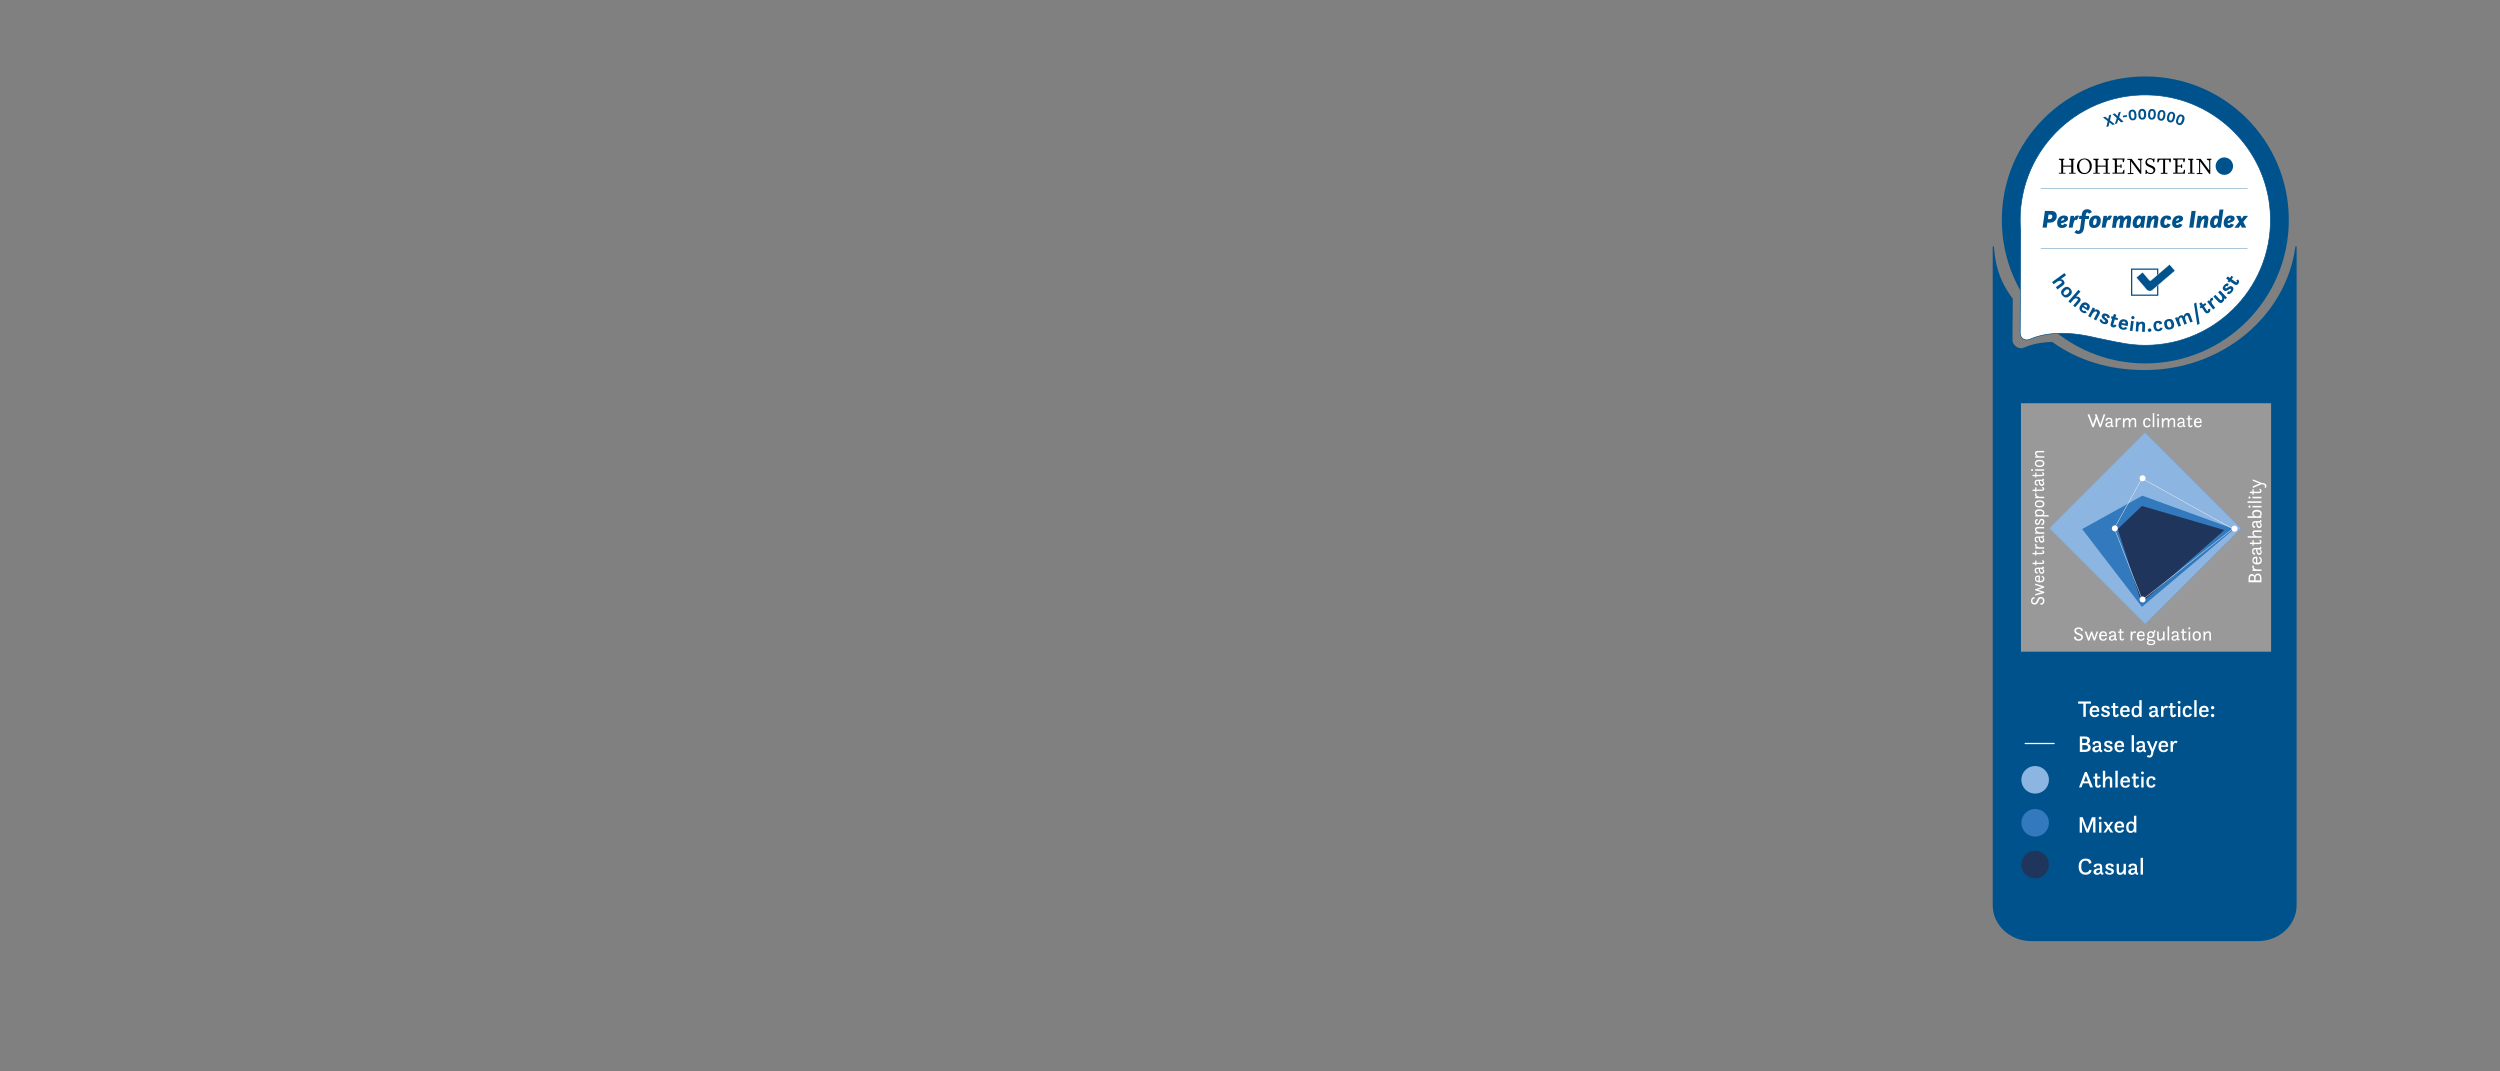 <?xml version="1.0" encoding="UTF-8"?>
<svg xmlns="http://www.w3.org/2000/svg" xmlns:xlink="http://www.w3.org/1999/xlink" version="1.1" id="Layer_1" x="0px" y="0px" viewBox="0 0 1920 822.9" style="enable-background:new 0 0 1920 822.9;" xml:space="preserve">
<rect x="0" y="0" width="1920" height="822.9" fill="#808080" stroke="none"/>
<style type="text/css">
	.st0{fill:#00528C;}
	.st1{fill:#FFFFFF;}
	.st2{fill:none;stroke:#00528C;stroke-width:0.52;stroke-miterlimit:10;}
	.st3{fill:none;}
	.st4{fill:none;stroke:#00528C;stroke-width:0.25;stroke-miterlimit:10;}
	.st5{fill:none;stroke:#00528C;stroke-width:0.968;stroke-miterlimit:10;}
	.st6{fill:#00528C;stroke:#FFFFFF;stroke-width:0.242;stroke-miterlimit:10;}
	.st7{fill:#8CB5E2;}
	.st8{fill:#3279BE;}
	.st9{fill:#20355C;}
	.st10{fill:none;stroke:#FFFFFF;stroke-linecap:round;stroke-miterlimit:10;}
	.st11{fill:#999999;}
	.st12{fill:#8CB5E2;stroke:#3279BE;stroke-width:8.204181e-02;stroke-miterlimit:10;}
	.st13{fill:none;stroke:#F2F2F2;stroke-width:0.328;stroke-miterlimit:10;}
</style>
<g id="Ebene_6">
</g>
<g>
	<g id="Ebene_1">
		<circle class="st0" cx="1647.6" cy="168.9" r="110.2"></circle>
		<g>
			<g>
				<path class="st1" d="M1654.3,73.1c-56.2-3.8-102.9,40.6-102.8,96c0,2.7,0.1,5.3,0.4,7.9l-0.4,79c0,3.8,3.9,6.2,7.3,4.6      c8.5-3.8,24.7-7.6,51.1-1.1l17.4,3.6l-0.1-0.1c6.6,1.4,13.5,2.2,20.5,2.2c55.3-0.1,99.7-46.9,95.8-103      C1740.2,114.6,1701.7,76.3,1654.3,73.1z"></path>
				<path class="st2" d="M1654.3,73.1c-56.2-3.8-102.9,40.6-102.8,96c0,2.7,0.1,5.3,0.4,7.9l-0.4,79c0,3.8,3.9,6.2,7.3,4.6      c8.5-3.8,24.7-7.6,51.1-1.1l17.4,3.6l-0.1-0.1c6.6,1.4,13.5,2.2,20.5,2.2c55.3-0.1,99.7-46.9,95.8-103      C1740.2,114.6,1701.7,76.3,1654.3,73.1z"></path>
			</g>
		</g>
		<g>
			<polygon points="1593.1,121.9 1589.1,121.9 1589,121.9 1589,121.9 1589,122.5 1589,122.6 1589.1,122.6 1590.7,123.2      1590.7,127.2 1584.5,127.2 1584.5,122.9 1585.3,122.6 1585.4,122.6 1585.4,122.5 1585.4,121.9 1585.4,121.9 1585.3,121.9      1581.3,121.9 1581.2,121.9 1581.2,121.9 1581.2,122.5 1581.2,122.6 1581.3,122.6 1583,123.2 1583,132.7 1581.3,132.7      1581.2,132.7 1581.2,132.8 1581.2,133.4 1581.2,133.4 1581.3,133.4 1586.2,133.4 1586.3,133.4 1586.3,133.4 1586.3,132.8      1586.3,132.7 1586.2,132.7 1584.5,132.7 1584.5,128 1590.7,128 1590.7,132.7 1589.1,132.7 1589,132.7 1589,132.8 1589,133.4      1589,133.4 1589.1,133.4 1594,133.4 1594.1,133.4 1594.1,133.4 1594.1,132.8 1594.1,132.7 1594,132.7 1592.3,132.7 1592.3,122.9      1593.1,122.6 1593.2,122.6 1593.2,122.5 1593.2,121.9 1593.2,121.9    "></polygon>
			<polygon points="1619.5,121.9 1615.5,121.9 1615.4,121.9 1615.4,121.9 1615.4,122.5 1615.4,122.6 1615.5,122.6 1617.2,123.2      1617.2,127.2 1611,127.2 1611,122.9 1611.8,122.6 1611.8,122.6 1611.8,122.5 1611.8,121.9 1611.8,121.9 1611.8,121.9      1607.7,121.9 1607.6,121.9 1607.6,121.9 1607.6,122.5 1607.6,122.6 1607.7,122.6 1609.4,123.2 1609.4,132.7 1607.7,132.7      1607.6,132.7 1607.6,132.8 1607.6,133.4 1607.6,133.4 1607.7,133.4 1612.6,133.4 1612.7,133.4 1612.7,133.4 1612.7,132.8      1612.7,132.7 1612.6,132.7 1611,132.7 1611,128 1617.2,128 1617.2,132.7 1615.5,132.7 1615.4,132.7 1615.4,132.8 1615.4,133.4      1615.4,133.4 1615.5,133.4 1620.4,133.4 1620.5,133.4 1620.5,133.4 1620.5,132.8 1620.5,132.7 1620.4,132.7 1618.7,132.7      1618.7,122.9 1619.5,122.6 1619.6,122.6 1619.6,122.5 1619.6,121.9 1619.6,121.9    "></polygon>
			<path d="M1630.8,130.5c-0.5,2.1-0.7,2.1-1.3,2.1h-3.7v-4.6h2.7v0.8v0.1h0.1h0.7h0.1v-0.1v-2.4v-0.1h-0.1h-0.7h-0.1v0.1v0.8h-2.7     v-4.7h4c0.3,0,0.4,0,0.4,0.6l0.1,1.3l0,0.1h0.1h0.7h0.1l0-0.1l0.5-2.6l0-0.1h-0.1h-9.1h-0.1v0.1v0.6v0.1h0.1l1.7,0.6v9.5h-1.7     h-0.1v0.1v0.6v0.1h0.1h8.9h0.1v-0.1v-0.9c0-0.9,0.1-1.8,0.1-1.9l0-0.1h-0.1"></path>
			<path d="M1677.3,130.5c-0.5,2.1-0.7,2.1-1.3,2.1h-3.7v-4.6h2.7v0.8v0.1h0.1h0.7h0.1v-0.1v-2.4v-0.1h-0.1h-0.7h-0.1v0.1v0.8h-2.7     v-4.7h4c0.3,0,0.4,0,0.4,0.6l0.1,1.3l0,0.1h0.1h0.7h0.1l0-0.1l0.5-2.6l0-0.1h-0.1h-9.1h-0.1v0.1v0.6v0.1h0.1l1.7,0.6v9.5h-1.7     h-0.1v0.1v0.6v0.1h0.1h8.9h0.1v-0.1v-0.9c0-0.9,0.1-1.8,0.1-1.9l0-0.1h-0.1"></path>
			<path d="M1645.4,121.9h-3.4h-0.1v0.1v0.6v0.1h0.1l1.7,0.6v7.6l-6.6-8.9l0,0h0h-3.2h-0.1v0.1v0.6v0.1h0.1h1.2     c0.4,0,0.6,0.1,0.8,0.4v9.7h-1.7h-0.1v0.1v0.6v0.1h0.1h4.2h0.1v-0.1v-0.6v-0.1h-0.1h-1.7V124l7,9.5l0,0h0h0.7h0.1v-0.1v-10.5     l0.8-0.3h0.1v-0.1L1645.4,121.9L1645.4,121.9L1645.4,121.9z"></path>
			<path d="M1698.4,121.9h-3.4h-0.1v0.1v0.6v0.1h0.1l1.7,0.6v7.6l-6.6-8.9l0,0h0h-3.2h-0.1v0.1v0.6v0.1h0.1h1.2     c0.4,0,0.6,0.1,0.8,0.4v9.7h-1.7h-0.1v0.1v0.6v0.1h0.1h4.2h0.1v-0.1v-0.6v-0.1h-0.1h-1.7V124l7,9.5l0,0h0h0.7h0.1v-0.1v-10.5     l0.8-0.3h0.1v-0.1L1698.4,121.9L1698.4,121.9L1698.4,121.9z"></path>
			<path d="M1651.8,126.9c-1.5-0.6-2.9-1.1-2.9-2.7c0-1.1,0.9-1.9,2.3-1.9c1.7,0,2.4,0.9,2.4,1.8v0.3v0.1h0.1h0.7h0.1v-0.1v-0.4     c0-0.6,0.3-2.2,0.3-2.2l0-0.1h-0.1h-0.6h0l0,0l-0.4,0.6c-0.2-0.2-0.9-0.8-2.4-0.8c-2.2,0-3.6,1.2-3.6,3.3c0,2.2,1.7,2.9,3.4,3.6     c1.4,0.6,2.8,1.1,2.8,2.6c0,1.3-1.2,1.9-2.3,1.9c-1.4,0-2.9-0.8-2.9-2.1v-0.2v-0.1h-0.1h-0.7h-0.1v0.1v0.7c0,1.1-0.1,2.2-0.1,2.2     l0,0.1h0.1h0.7h0.1l0-0.1l0.3-0.8c0.3,0.3,1.1,1,2.7,1c2.6,0,3.7-1.7,3.7-3.4C1655.1,128.2,1653.5,127.6,1651.8,126.9"></path>
			<path d="M1657.8,124.6c0.5-1.9,0.7-1.9,1.3-1.9h2.2v10h-1.7h-0.1v0.1v0.6v0.1h0.1h4.9h0.1v-0.1v-0.6v-0.1h-0.1h-1.7v-10h2.5     c0.4,0,0.5,0,0.7,1l0.2,0.9h0.8h0.1l0-0.1l0.2-2.6l0-0.1h-0.1h-10.2h-0.1v0.1v0.9c0,0.8-0.1,1.7-0.1,1.7l0,0.1h0.1"></path>
			<polygon points="1684.5,121.9 1680.4,121.9 1680.4,121.9 1680.4,121.9 1680.4,122.5 1680.4,122.6 1680.4,122.6 1682.1,123.2      1682.1,132.7 1680.4,132.7 1680.4,132.7 1680.4,132.8 1680.4,133.4 1680.4,133.4 1680.4,133.4 1685.4,133.4 1685.4,133.4      1685.4,133.4 1685.4,132.8 1685.4,132.7 1685.4,132.7 1683.7,132.7 1683.7,122.9 1684.5,122.6 1684.5,122.6 1684.5,122.5      1684.5,121.9 1684.5,121.9    "></polygon>
			<path d="M1604.9,123.3c-1-1.1-2.5-1.6-4.1-1.6c-3.2,0-5.7,2.7-5.7,6.1c0,1.7,0.6,3.2,1.6,4.3c1,1.1,2.5,1.6,4.1,1.6     c3.2,0,5.7-2.7,5.7-6.1C1606.6,125.9,1606,124.4,1604.9,123.3 M1604.9,127.8c0,1.5-0.4,2.9-1.2,3.8c-0.7,0.9-1.7,1.3-2.8,1.3     c-2.7,0-4.1-2.7-4.1-5.4c0-3,1.6-5.1,4-5.1C1602.8,122.4,1604.9,124.3,1604.9,127.8"></path>
			<path class="st0" d="M1715,127.6c0,3.7-3,6.7-6.7,6.7c-3.7,0-6.7-3-6.7-6.7c0-3.7,3-6.7,6.7-6.7C1712.1,121,1715,124,1715,127.6"></path>
		</g>
		<g>
			
				<ellipse transform="matrix(0.221 -0.975 0.975 0.221 1117.988 1740.408)" class="st3" cx="1648.1" cy="170.6" rx="78.9" ry="78.9"></ellipse>
			<path class="st0" d="M1618.7,93l-3.6-2.8l1.7-0.6l2.3,1.8l0.6-2.8l1.7-0.6l-0.9,4.5l3.7,2.9l-1.7,0.6L1620,94l-0.6,3l-1.7,0.6     L1618.7,93z"></path>
			<path class="st0" d="M1625.7,90.7l-3.3-3.1l1.8-0.5l2.1,2l0.8-2.8l1.7-0.5l-1.3,4.4l3.4,3.2L1629,94l-2.2-2.1l-0.9,2.9l-1.7,0.5     L1625.7,90.7z"></path>
			<path class="st0" d="M1630.3,88.9l3-0.6l0.3,1.3l-3,0.6L1630.3,88.9z"></path>
			<path class="st0" d="M1634.8,88.6c-0.3-2.4,0.4-4.2,2.5-4.4c2.1-0.3,3.2,1.3,3.5,3.7c0.3,2.5-0.4,4.3-2.5,4.5     C1636.3,92.7,1635.1,91.1,1634.8,88.6z M1639.2,88.1c-0.2-1.9-0.8-2.6-1.7-2.5c-1,0.1-1.3,1-1.1,2.9c0.2,1.9,0.8,2.7,1.7,2.6     C1639.1,90.9,1639.5,90,1639.2,88.1z"></path>
			<path class="st0" d="M1642.2,87.8c-0.1-2.4,0.8-4.1,2.9-4.2c2.1-0.1,3.1,1.6,3.2,4c0.1,2.5-0.8,4.2-2.9,4.3     C1643.2,91.9,1642.2,90.3,1642.2,87.8z M1646.6,87.7c-0.1-1.9-0.5-2.7-1.5-2.6c-1,0-1.4,0.9-1.3,2.7c0.1,1.9,0.5,2.8,1.5,2.7     C1646.3,90.5,1646.6,89.6,1646.6,87.7z"></path>
			<path class="st0" d="M1649.7,87.6c0.1-2.4,1.2-4,3.2-3.9c2.1,0.1,2.9,1.9,2.8,4.2c-0.1,2.5-1.2,4.1-3.3,4     C1650.4,91.8,1649.5,90.1,1649.7,87.6z M1654.1,87.9c0.1-1.9-0.3-2.7-1.2-2.8c-1-0.1-1.5,0.8-1.6,2.6c-0.1,1.9,0.3,2.8,1.2,2.9     C1653.5,90.6,1654,89.8,1654.1,87.9z"></path>
			<path class="st0" d="M1657,88.1c0.3-2.4,1.5-3.9,3.6-3.6c2.1,0.3,2.7,2.1,2.4,4.5c-0.4,2.4-1.5,4-3.6,3.7     C1657.3,92.4,1656.6,90.5,1657,88.1z M1661.4,88.7c0.3-1.8,0-2.7-1-2.9c-1-0.1-1.5,0.6-1.8,2.5c-0.3,1.9,0,2.8,1,3     C1660.6,91.4,1661.1,90.6,1661.4,88.7z"></path>
			<path class="st0" d="M1664.4,89.2c0.6-2.3,1.9-3.7,3.9-3.3c2,0.5,2.6,2.3,2,4.7c-0.6,2.4-1.9,3.8-3.9,3.4     C1664.4,93.5,1663.8,91.6,1664.4,89.2z M1668.7,90.2c0.4-1.8,0.2-2.7-0.7-3c-1-0.2-1.6,0.5-2,2.3c-0.4,1.9-0.2,2.8,0.7,3     C1667.7,92.9,1668.3,92.1,1668.7,90.2z"></path>
			<path class="st0" d="M1671.6,91c0.7-2.3,2.2-3.6,4.2-2.9c2,0.7,2.3,2.6,1.6,4.8c-0.8,2.3-2.2,3.7-4.2,3     C1671.1,95.2,1670.8,93.3,1671.6,91z M1675.7,92.4c0.6-1.8,0.4-2.7-0.4-3c-0.9-0.3-1.6,0.3-2.2,2.1c-0.6,1.8-0.5,2.8,0.4,3.1     C1674.5,94.9,1675.1,94.2,1675.7,92.4z"></path>
		</g>
		<line class="st4" x1="1567.3" y1="144.9" x2="1726.1" y2="144.9"></line>
		<line class="st4" x1="1567.3" y1="191" x2="1726.1" y2="191"></line>
		<g>
			
				<ellipse transform="matrix(5.899998e-02 -0.998 0.998 5.899998e-02 1380.949 1804.926)" class="st3" cx="1647.9" cy="170" rx="84.9" ry="85.9"></ellipse>
			<path class="st0" d="M1582.7,217.8c0.8-0.6,1-1.1,0.6-1.6c-0.7-1-2.4-0.4-3-0.1l-3.1,2.2l-1.2-1.7l9.5-6.9l1.2,1.7l-4.2,3.1     c0.6-0.1,1.7,0,2.5,1.2c0.7,1,1,2.3-0.7,3.5l-4.2,3.1l-1.2-1.7L1582.7,217.8z"></path>
			<path class="st0" d="M1584.5,221.6c1.7-1.5,3.6-2,5.5,0.1c1.9,2.1,1.3,4-0.4,5.5c-1.7,1.5-3.6,2-5.5-0.1     C1582.1,225,1582.8,223.1,1584.5,221.6z M1588.1,225.6c0.9-0.9,1.6-1.9,0.7-2.9c-0.9-1-2-0.4-2.9,0.5c-0.9,0.9-1.6,1.9-0.7,2.9     C1586.1,227,1587.2,226.4,1588.1,225.6z"></path>
			<path class="st0" d="M1595.3,231.1c0.6-0.7,0.7-1.3,0.2-1.7c-0.9-0.8-2.4,0.1-2.9,0.5l-2.5,2.9l-1.6-1.3l7.7-8.9l1.6,1.3l-3.5,4     c0.6-0.2,1.6-0.3,2.7,0.6c0.9,0.8,1.5,2,0.1,3.6l-3.4,3.9l-1.5-1.3L1595.3,231.1z"></path>
			<path class="st0" d="M1599.4,235.9c-0.6,1-0.8,1.9,0.3,2.6c0.7,0.5,1.2,0.4,1.7,0.1l1.3,1.3c-1.1,0.9-2.4,0.9-3.9-0.2     c-2-1.4-2.4-3.2-0.8-5.5c1.1-1.7,3-2.8,5.4-1.2c1.8,1.2,2.1,2.9,0.7,4.9l-0.5,0.7L1599.4,235.9z M1600.2,234.8l2.3,1.6l0.1-0.1     c0.4-0.6,0.5-1.3-0.2-1.8C1601.6,233.9,1601,233.9,1600.2,234.8z"></path>
			<path class="st0" d="M1607.3,236.1l1.7,0.9l-0.6,1.2c0.4-0.3,1.5-1,3-0.2c1.1,0.6,1.9,1.6,0.9,3.5l-2.5,4.6l-1.8-1l2.2-4.1     c0.5-0.9,0.4-1.4-0.1-1.7c-1.1-0.6-2.3,0.7-2.8,1.2l-1.8,3.3l-1.8-1L1607.3,236.1z"></path>
			<path class="st0" d="M1614.6,245.6c-0.3,0.5-0.1,1.1,0.9,1.5c0.6,0.2,1.2,0.2,1.4-0.2c0.5-1.2-3.7-2.1-2.6-4.8     c0.5-1.3,1.8-1.8,3.8-1c1.7,0.7,2.7,2,1.9,3.2l-2-0.4c0.3-0.4,0.3-1-0.6-1.3c-0.6-0.2-1-0.1-1.1,0.3c-0.5,1.2,3.7,2.1,2.7,4.7     c-0.6,1.5-2.3,1.7-4,1c-1.7-0.7-2.9-2-2.2-3.4L1614.6,245.6z"></path>
			<path class="st0" d="M1621.7,242.8l1.1,0.3l0.7-2l1.8,0.6l-0.6,2.1l2,0.6l-0.5,1.5l-2-0.6l-1.1,3.5c-0.2,0.6-0.1,0.9,0.2,1     c0.4,0.1,0.7-0.2,0.9-0.8l1.3,1.1c-0.7,1-1.4,1.7-3,1.3c-1.7-0.5-1.8-1.9-1.4-3.1l1.1-3.5l-1-0.3L1621.7,242.8z"></path>
			<path class="st0" d="M1629.3,249.4c-0.2,1.2,0,2,1.2,2.3c0.9,0.2,1.3-0.1,1.6-0.6l1.7,0.7c-0.7,1.3-1.9,1.7-3.7,1.4     c-2.4-0.5-3.5-2-2.9-4.7c0.4-2,1.7-3.8,4.5-3.2c2.1,0.4,3,1.9,2.5,4.3l-0.2,0.9L1629.3,249.4z M1629.6,248l2.7,0.6l0-0.1     c0.2-0.7,0-1.4-0.9-1.6C1630.6,246.7,1630,246.9,1629.6,248z"></path>
			<path class="st0" d="M1636.7,246.4l2,0.3l-1,7.6l-2-0.3L1636.7,246.4z M1638.2,242.7c0.7,0.1,1.1,0.7,1.1,1.4     c-0.1,0.7-0.7,1.1-1.4,1.1c-0.7-0.1-1.1-0.7-1.1-1.4C1636.9,243.1,1637.6,242.6,1638.2,242.7z"></path>
			<path class="st0" d="M1640.7,247l1.9,0.1l-0.1,1.3c0.2-0.5,0.9-1.5,2.6-1.4c1.2,0.1,2.4,0.6,2.3,2.7l-0.2,5.2l-2.1-0.1l0.2-4.7     c0-1-0.2-1.4-0.9-1.5c-1.2-0.1-1.8,1.6-2,2.2l-0.2,3.8l-2-0.1L1640.7,247z"></path>
			<path class="st0" d="M1650.9,252.2c0.8,0,1.4,0.6,1.4,1.3c0,0.8-0.6,1.4-1.4,1.4c-0.8,0-1.4-0.6-1.4-1.3     C1649.5,252.9,1650.1,252.3,1650.9,252.2z"></path>
			<path class="st0" d="M1660.9,251.8c-0.3,1.4-1.1,2.4-2.9,2.6c-2.4,0.3-3.8-1.1-4.1-3.6c-0.3-3,1.2-4.2,3.2-4.4     c1.9-0.2,3.3,0.5,3.3,2.2l-2,0.6c0-1-0.5-1.3-1.2-1.2c-1.2,0.1-1.4,1.4-1.3,2.7c0.2,1.6,0.8,2.3,1.8,2.2c0.7-0.1,1.2-0.6,1.2-1.2     L1660.9,251.8z"></path>
			<path class="st0" d="M1662.2,249.9c-0.5-2.2,0.1-4.2,2.8-4.8c2.8-0.6,4.1,0.9,4.6,3.1c0.5,2.2-0.1,4.2-2.8,4.8     C1664,253.6,1662.7,252.1,1662.2,249.9z M1667.5,248.7c-0.3-1.2-0.8-2.3-2.1-2.1c-1.3,0.3-1.4,1.5-1.1,2.8     c0.3,1.2,0.8,2.3,2.1,2.1C1667.7,251.2,1667.8,250,1667.5,248.7z"></path>
			<path class="st0" d="M1670.4,244.2l1.8-0.7l0.5,1.2c0-0.5,0.3-1.8,1.8-2.4c1-0.4,2-0.3,2.7,0.7c0-0.5,0.2-1.8,1.8-2.5     c1.2-0.4,2.5-0.4,3.2,1.6l1.8,4.9l-1.9,0.7l-1.6-4.4c-0.4-0.9-0.8-1.2-1.4-1c-1.1,0.4-1,2.2-0.9,2.8l1.3,3.5l-1.9,0.7l-1.6-4.4     c-0.4-0.9-0.8-1.2-1.4-1c-1.1,0.4-1,2.2-0.9,2.8l1.3,3.5l-1.9,0.7L1670.4,244.2z"></path>
			<path class="st0" d="M1685,233.2l1.7-0.9l2.6,16.3l-1.8,1L1685,233.2z"></path>
			<path class="st0" d="M1689.2,235.6l0.9-0.6l-1.1-1.8l1.6-1.1l1.2,1.8l1.8-1.2l0.9,1.3l-1.8,1.2l2,3.1c0.3,0.5,0.6,0.7,0.9,0.4     c0.3-0.2,0.3-0.6,0-1.2l1.7-0.4c0.4,1.2,0.5,2.2-0.9,3.1c-1.4,1-2.6,0.2-3.3-0.8l-2-3.1l-0.9,0.6L1689.2,235.6z"></path>
			<path class="st0" d="M1695.1,231.7l1.5-1.2l0.8,1c-0.2-0.8-0.3-1.7,0.6-2.5c0.7-0.6,1.5-0.3,1.5-0.3l0.1,2c0,0-0.5-0.2-0.9,0.1     c-0.6,0.4-0.2,1.7,0.2,2.5l2.4,3.1l-1.6,1.3L1695.1,231.7z"></path>
			<path class="st0" d="M1699.9,227.8l1.5-1.4l3.2,3.4c0.7,0.7,1.2,0.8,1.7,0.4c0.9-0.8,0.1-2.4-0.2-3l-2.6-2.7l1.5-1.4l5.3,5.5     l-1.3,1.3l-1-0.9c0.2,0.5,0.4,1.7-0.8,2.9c-0.9,0.9-2.1,1.3-3.6-0.2L1699.9,227.8z"></path>
			<path class="st0" d="M1711.3,223.7c0.4,0.4,1,0.4,1.7-0.4c0.4-0.5,0.6-1.1,0.2-1.4c-1-0.8-3.2,2.9-5.3,1.1     c-1.1-0.9-1.2-2.3,0.2-3.9c1.2-1.4,2.7-2,3.6-0.9l-1,1.8c-0.3-0.4-0.8-0.6-1.4,0.1c-0.4,0.5-0.4,0.9-0.1,1.2     c1,0.9,3.2-2.9,5.3-1.1c1.2,1,0.9,2.7-0.3,4.1c-1.2,1.4-2.8,2.2-3.9,1L1711.3,223.7z"></path>
			<path class="st0" d="M1710.8,216.1l0.6-0.9l-1.7-1.3l1.1-1.6l1.8,1.2l1.2-1.7l1.3,0.9l-1.2,1.7l3,2.1c0.5,0.3,0.8,0.4,1,0.1     c0.2-0.3,0-0.7-0.5-1.1l1.4-0.9c0.8,0.9,1.2,1.9,0.3,3.2c-1,1.4-2.3,1.2-3.4,0.4l-3-2.1l-0.6,0.9L1710.8,216.1z"></path>
		</g>
		<rect x="1637.1" y="206.7" class="st5" width="20" height="20"></rect>
		<path class="st6" d="M1666.2,203.1l-14.2,12.2c-0.4,0.3-1,0.3-1.3-0.1l-5.2-6.1l-4.8,4.1l7.9,9.2c0.5,0.6,1.3,1,2.2,1.1l0,0    c0.8,0.1,1.7-0.2,2.3-0.8l17.3-14.8L1666.2,203.1z"></path>
		<g>
			<path class="st0" d="M1575.4,162c3,0,4.2,1.7,4.2,3.9c0,3.1-2.2,5.1-5.4,5.1h-1.8l-0.5,3.8h-3.2l1.8-12.8H1575.4z M1573.3,164.7     l-0.5,3.6h1.3c1.4,0,2.1-0.9,2.1-2.2c0-0.9-0.6-1.3-1.6-1.3H1573.3z"></path>
			<path class="st0" d="M1582.8,171.6c0.1,0.9,0.4,1.2,1.1,1.2c0.7,0,1.2-0.4,1.5-1.1l2.4,0.9c-0.7,1.5-1.9,2.5-4.1,2.5     c-2.4,0-3.8-1.1-3.8-3.8c0-2.5,1.3-5.8,5.3-5.8c1.6,0,3.1,0.6,3.1,2.4c0,1.4-0.9,2.2-3.5,3.1L1582.8,171.6z M1582.9,169.7     l0.9-0.3c1-0.3,1.5-0.6,1.5-1.2c0-0.4-0.1-0.6-0.7-0.6C1583.7,167.6,1583.1,168.5,1582.9,169.7z"></path>
			<path class="st0" d="M1590.2,165.8h2.7l-0.2,1.7l0.1,0.1c0.5-1.3,1.4-2.1,2.6-2.1c0.9,0,1.3,0.4,1.3,0.4l-1.7,3.2     c0,0-0.3-0.3-0.8-0.3c-0.3,0-0.7,0.1-1.1,0.8c-0.6,1.1-0.9,3.1-1.1,4l-0.2,1.2h-3L1590.2,165.8z"></path>
			<path class="st0" d="M1596.9,165.8h1.8l0.2-1.5c0.3-2,1.5-3.6,4.1-3.6c1.4,0,2.9,0.5,3.5,2.2l-2.2,1.3c-0.3-0.5-0.6-1-1.1-1     c-0.7,0-1.2,0.7-1.3,1.8l-0.1,0.9h2.7l-0.3,2.3h-2.8l-0.9,7c-0.3,2.3-1.5,4.5-4.4,4.5c-1.3,0-2.4-0.7-2.9-1.3l1.6-1.9     c0.5,0.5,0.7,0.8,1.2,0.8c1.1,0,1.4-1.3,1.5-1.7l1-7.4h-1.8L1596.9,165.8z"></path>
			<path class="st0" d="M1613.4,169.4c0,2.7-1.6,5.7-5.2,5.7c-2.6,0-3.8-1.4-3.8-3.9c0-2.8,1.6-5.7,5.2-5.7     C1612.2,165.5,1613.4,166.9,1613.4,169.4z M1610.3,169.5c0-1.4-0.4-1.7-1-1.7c-1.2,0-1.8,1.8-1.8,3.5c0,1.3,0.4,1.6,1,1.6     C1609.8,172.9,1610.3,170.9,1610.3,169.5z"></path>
			<path class="st0" d="M1615.5,165.8h2.7l-0.2,1.7l0.1,0.1c0.5-1.3,1.4-2.1,2.6-2.1c0.9,0,1.3,0.4,1.3,0.4l-1.7,3.2     c0,0-0.3-0.3-0.8-0.3c-0.3,0-0.7,0.1-1.1,0.8c-0.6,1.1-0.9,3.1-1.1,4l-0.2,1.2h-3L1615.5,165.8z"></path>
			<path class="st0" d="M1625.7,167.4L1625.7,167.4c0.8-1,1.6-1.9,3.2-1.9c1.4,0,2.2,0.7,2.3,1.9l0.1,0c0.7-1.1,1.6-1.9,3.2-1.9     c1.9,0,2.5,1.3,2.2,3.3l-0.9,6.1h-3l0.8-5.4c0.2-1.2-0.1-1.4-0.4-1.4c-0.8,0-2,1.5-2.4,3.5l-0.4,3.3h-3l0.8-5.4     c0.2-1.2-0.1-1.4-0.4-1.4c-0.8,0-2,1.5-2.4,3.5l-0.4,3.3h-3l1.3-9.1h2.8L1625.7,167.4z"></path>
			<path class="st0" d="M1647.7,165.8l-1.3,9.1h-2.4l0.1-1.5h-0.1c-0.4,0.8-1.4,1.8-3,1.8c-1.8,0-3.1-1.1-3.1-3.6     c0-2.7,1.6-6.1,4.8-6.1c1.1,0,2,0.4,2.4,1.1l0.4-0.8H1647.7z M1641.9,172.9c1,0,2.4-1.9,2.4-3.6c0-1-0.4-1.5-1.1-1.5     c-1.4,0-2.2,2-2.2,3.7C1640.9,172.3,1641.2,172.9,1641.9,172.9z"></path>
			<path class="st0" d="M1652.1,167.4L1652.1,167.4c0.9-1,1.5-1.9,3.2-1.9c1.9,0,2.6,1.3,2.3,3.3l-0.9,6.1h-3l0.8-5.4     c0.1-0.9,0.1-1.4-0.4-1.4c-0.9,0-2.1,2-2.5,4.1l-0.4,2.7h-3l1.3-9.1h2.8L1652.1,167.4z"></path>
			<path class="st0" d="M1664.2,165.5c2.3,0,3.7,1.1,3.1,3l-2.9,0.5c0.3-0.9,0-1.3-0.5-1.3c-1.2,0-1.8,2-1.8,3.5     c0,1.2,0.5,1.6,1.1,1.6c0.6,0,1-0.3,1.4-1.2l2.4,0.8c-0.4,1.1-1.3,2.7-4,2.7c-2.4,0-3.9-1.1-3.9-3.9     C1658.9,168.8,1660.3,165.5,1664.2,165.5z"></path>
			<path class="st0" d="M1671.1,171.6c0.1,0.9,0.4,1.2,1.1,1.2c0.7,0,1.2-0.4,1.5-1.1l2.4,0.9c-0.7,1.5-1.9,2.5-4.1,2.5     c-2.4,0-3.8-1.1-3.8-3.8c0-2.5,1.3-5.8,5.3-5.8c1.6,0,3.1,0.6,3.1,2.4c0,1.4-0.9,2.2-3.5,3.1L1671.1,171.6z M1671.2,169.7     l0.9-0.3c1-0.3,1.5-0.6,1.5-1.2c0-0.4-0.1-0.6-0.7-0.6C1672,167.6,1671.4,168.5,1671.2,169.7z"></path>
			<path class="st0" d="M1686.3,162l-1.8,12.8h-3.2l1.8-12.8H1686.3z"></path>
			<path class="st0" d="M1690.5,167.4L1690.5,167.4c0.9-1,1.5-1.9,3.2-1.9c1.9,0,2.6,1.3,2.3,3.3l-0.9,6.1h-3l0.8-5.4     c0.1-0.9,0.1-1.4-0.4-1.4c-0.9,0-2.1,2-2.5,4.1l-0.4,2.7h-3l1.3-9.1h2.8L1690.5,167.4z"></path>
			<path class="st0" d="M1701.9,165.5c1,0,1.7,0.3,2,0.8l0.7-5.4h3l-2,13.9h-2.5l0.1-1.3h-0.1c-0.7,1-1.6,1.6-2.6,1.6     c-2.1,0-3.2-1.3-3.2-3.5C1697.3,168.6,1698.9,165.5,1701.9,165.5z M1703.4,169.2c0-0.9-0.4-1.5-1-1.5c-1.4,0-2.1,1.8-2.1,3.7     c0,0.9,0.3,1.5,1,1.5C1702.2,172.9,1703.4,170.9,1703.4,169.2z"></path>
			<path class="st0" d="M1710.7,171.6c0.1,0.9,0.4,1.2,1.1,1.2c0.7,0,1.2-0.4,1.5-1.1l2.4,0.9c-0.7,1.5-1.9,2.5-4.1,2.5     c-2.4,0-3.8-1.1-3.8-3.8c0-2.5,1.3-5.8,5.3-5.8c1.6,0,3.1,0.6,3.1,2.4c0,1.4-0.9,2.2-3.5,3.1L1710.7,171.6z M1710.8,169.7     l0.9-0.3c1-0.3,1.5-0.6,1.5-1.2c0-0.4-0.1-0.6-0.7-0.6C1711.6,167.6,1711,168.5,1710.8,169.7z"></path>
			<path class="st0" d="M1720.8,172.7l-1.4,2.2h-3.4l3.6-4.6l-2.3-4.5h3.4l0.9,2.3l1.5-2.3h3.4l-3.7,4.6l2.3,4.4h-3.4L1720.8,172.7z     "></path>
		</g>
	</g>
	<g id="Ebene_5">
		<path class="st0" d="M1762.9,189.2c-7.1,53.5-56.2,95-115.8,95c-27,0-51.2-7.3-71-21.6c-10.5,0.3-17.2,2.4-22.1,4.5    c-3.6,1.5-8.4-2-8.4-5.7l0.2-32c-11.2-15-13.3-26.8-14.5-40.2h-0.9v506c0,15.3,13.3,27.6,29.8,27.6H1734    c16.5,0,29.8-12.4,29.8-27.6v-506H1762.9z"></path>
	</g>
	<g id="Ebene_4">
		<g>
			<path class="st1" d="M1596,538.7h9.9v1.7h-4v10.1h-1.9v-10.1h-4V538.7z"></path>
			<path class="st1" d="M1606.7,546.8c0.1,1.4,0.5,2.6,2.1,2.6c1,0,1.6-0.5,1.8-1.2l1.6,0.3c-0.4,1.5-1.5,2.3-3.4,2.3     c-2.5,0-4-1.4-4-4.4c0-2.2,1-4.4,3.9-4.4c2.3,0,3.5,1.3,3.5,3.8v0.9H1606.7z M1606.8,545.5h3.6v-0.3c0-1-0.5-1.7-1.6-1.7     C1607.7,543.5,1607,544,1606.8,545.5z"></path>
			<path class="st1" d="M1615.3,548c-0.1,0.8,0.5,1.4,1.7,1.4c0.9,0,1.6-0.3,1.6-1c0-1.7-4.7-0.8-4.7-3.9c0-1.4,1-2.5,3.2-2.5     c1.8,0,3.4,0.8,3.1,2.4l-1.8,0.3c0.1-0.5-0.1-1.3-1.4-1.3c-0.8,0-1.3,0.3-1.3,0.9c0,1.8,4.7,0.8,4.7,3.8c0,1.7-1.4,2.6-3.4,2.6     c-1.8,0-3.6-0.8-3.4-2.5L1615.3,548z"></path>
			<path class="st1" d="M1621.4,542.3h1.3l0.1-2.4h1.7v2.4h2.3v1.4h-2.3v4.3c0,0.9,0.2,1.3,0.7,1.3c0.4,0,0.7-0.4,0.8-1l1.4,0.6     c-0.4,1.1-0.9,1.9-2.4,1.9c-1.8,0-2.2-1.3-2.2-2.7v-4.4h-1.3V542.3z"></path>
			<path class="st1" d="M1630.1,546.8c0.1,1.4,0.5,2.6,2.1,2.6c1,0,1.6-0.5,1.8-1.2l1.6,0.3c-0.4,1.5-1.5,2.3-3.4,2.3     c-2.5,0-4-1.4-4-4.4c0-2.2,1-4.4,3.9-4.4c2.3,0,3.5,1.3,3.5,3.8v0.9H1630.1z M1630.1,545.5h3.6v-0.3c0-1-0.5-1.7-1.6-1.7     C1631,543.5,1630.3,544,1630.1,545.5z"></path>
			<path class="st1" d="M1643.1,549.4c-0.5,0.8-1.3,1.5-2.7,1.5c-2.6,0-3.4-2.3-3.4-4.3c0-2.6,1.3-4.5,3.7-4.5     c1.1,0,1.8,0.4,2.3,0.8v-5.2h1.8v12.9h-1.5L1643.1,549.4z M1642.9,546.2c0-1.1-0.3-2.8-2.1-2.8c-1.4,0-2,1-2,3     c0,1.4,0.3,2.9,1.9,2.9C1642.2,549.4,1642.9,548,1642.9,546.2z"></path>
			<path class="st1" d="M1655.7,549.5c-0.4,0.7-1.3,1.4-2.6,1.4c-1.4,0-2.7-0.8-2.7-2.3c0-1.9,2-2.8,5-2.8v-0.4     c0-1.3-0.3-1.8-1.5-1.8c-1,0-1.6,0.4-1.5,1.5l-1.8-0.3c-0.2-1.6,1-2.6,3.4-2.6c2.3,0,3.1,0.9,3.1,3.1v2.9c0,0.7,0,1.3,1,1.1     l-0.3,1.5C1656.3,550.9,1655.8,550.2,1655.7,549.5z M1655.4,546.9c-2.1,0-3.1,0.5-3.1,1.5c0,0.6,0.4,1,1.1,1c1,0,1.9-0.7,2-1.7     V546.9z"></path>
			<path class="st1" d="M1659.7,542.3h1.7v1.5c0.3-0.8,1-1.8,2.3-1.8c1,0,1.4,0.7,1.4,0.7l-1,1.4c0,0-0.3-0.5-0.8-0.5     c-1,0-1.6,1.5-1.8,2.7v4.2h-1.8V542.3z"></path>
			<path class="st1" d="M1665.4,542.3h1.3l0.1-2.4h1.7v2.4h2.3v1.4h-2.3v4.3c0,0.9,0.2,1.3,0.7,1.3c0.4,0,0.7-0.4,0.8-1l1.4,0.6     c-0.4,1.1-0.9,1.9-2.4,1.9c-1.8,0-2.2-1.3-2.2-2.7v-4.4h-1.3V542.3z"></path>
			<path class="st1" d="M1673.6,538.3c0.6,0,1.1,0.5,1.1,1.1c0,0.6-0.5,1.1-1.1,1.1c-0.6,0-1.1-0.5-1.1-1.1     C1672.4,538.8,1672.9,538.3,1673.6,538.3z M1672.7,542.3h1.8v8.3h-1.8V542.3z"></path>
			<path class="st1" d="M1683.4,548.4c-0.4,1.5-1.4,2.4-3.4,2.4c-2.5,0-3.7-1.6-3.7-4.4c0-3.3,1.8-4.4,3.8-4.4c2,0,3.4,0.9,3.2,2.7     l-1.8,0.3c0.1-1.2-0.6-1.6-1.4-1.6c-1.5,0-2,1.5-2,3c0,2.1,0.8,2.9,1.9,2.9c1,0,1.6-0.6,1.7-1.3L1683.4,548.4z"></path>
			<path class="st1" d="M1685.2,537.7h1.8v12.9h-1.8V537.7z"></path>
			<path class="st1" d="M1690.7,546.8c0.1,1.4,0.5,2.6,2.1,2.6c1,0,1.6-0.5,1.8-1.2l1.6,0.3c-0.4,1.5-1.5,2.3-3.4,2.3     c-2.5,0-4-1.4-4-4.4c0-2.2,1-4.4,3.9-4.4c2.3,0,3.5,1.3,3.5,3.8v0.9H1690.7z M1690.8,545.5h3.6v-0.3c0-1-0.5-1.7-1.6-1.7     C1691.6,543.5,1691,544,1690.8,545.5z"></path>
			<path class="st1" d="M1699.3,542.2c0.7,0,1.3,0.6,1.3,1.3c0,0.7-0.6,1.3-1.3,1.3c-0.7,0-1.3-0.6-1.3-1.3     C1698,542.7,1698.6,542.2,1699.3,542.2z M1699.3,548.2c0.7,0,1.3,0.6,1.3,1.3c0,0.7-0.6,1.3-1.3,1.3c-0.7,0-1.3-0.6-1.3-1.3     C1698,548.7,1698.6,548.2,1699.3,548.2z"></path>
			<path class="st1" d="M1597.3,565.6h3.8c2.1,0,4,0.7,4,3c0,1.4-0.8,2.3-1.6,2.6v0.1c1.5,0.4,2.2,1.4,2.2,2.8     c0,1.9-1.4,3.4-4.5,3.4h-3.9V565.6z M1601.2,570.6c1.2,0,1.8-0.6,1.8-1.7c0-1.1-0.6-1.6-2.2-1.6h-1.7v3.3H1601.2z M1601,575.8     c1.9,0,2.6-0.7,2.6-1.8c0-1.4-1.1-1.8-2.3-1.8h-2.1v3.6H1601z"></path>
			<path class="st1" d="M1612.2,576.4c-0.4,0.7-1.3,1.4-2.6,1.4c-1.4,0-2.7-0.8-2.7-2.3c0-1.9,2-2.8,5-2.8v-0.4     c0-1.3-0.3-1.8-1.5-1.8c-1,0-1.6,0.4-1.5,1.5l-1.8-0.3c-0.2-1.6,1-2.6,3.4-2.6c2.3,0,3.1,0.9,3.1,3.1v2.9c0,0.7,0,1.3,1,1.1     l-0.3,1.5C1612.9,577.8,1612.4,577.1,1612.2,576.4z M1612,573.8c-2.1,0-3.1,0.5-3.1,1.5c0,0.6,0.4,1,1.1,1c1,0,1.9-0.7,2-1.7     V573.8z"></path>
			<path class="st1" d="M1617.4,574.9c-0.1,0.8,0.5,1.4,1.7,1.4c0.9,0,1.6-0.3,1.6-1c0-1.7-4.7-0.8-4.7-3.9c0-1.4,1-2.5,3.2-2.5     c1.8,0,3.4,0.8,3.1,2.4l-1.8,0.3c0.1-0.5-0.1-1.3-1.4-1.3c-0.8,0-1.3,0.3-1.3,0.9c0,1.8,4.7,0.8,4.7,3.8c0,1.7-1.4,2.6-3.4,2.6     c-1.8,0-3.6-0.8-3.4-2.5L1617.4,574.9z"></path>
			<path class="st1" d="M1625.8,573.7c0.1,1.4,0.5,2.6,2.1,2.6c1,0,1.6-0.5,1.8-1.2l1.6,0.3c-0.4,1.5-1.5,2.3-3.4,2.3     c-2.5,0-4-1.4-4-4.4c0-2.2,1-4.4,3.9-4.4c2.3,0,3.5,1.3,3.5,3.8v0.9H1625.8z M1625.8,572.4h3.6v-0.3c0-1-0.5-1.7-1.6-1.7     C1626.7,570.4,1626,570.9,1625.8,572.4z"></path>
			<path class="st1" d="M1637.1,564.6h1.8v12.9h-1.8V564.6z"></path>
			<path class="st1" d="M1645.9,576.4c-0.4,0.7-1.3,1.4-2.6,1.4c-1.4,0-2.7-0.8-2.7-2.3c0-1.9,2-2.8,5-2.8v-0.4     c0-1.3-0.3-1.8-1.5-1.8c-1,0-1.6,0.4-1.5,1.5l-1.8-0.3c-0.2-1.6,1-2.6,3.4-2.6c2.3,0,3.1,0.9,3.1,3.1v2.9c0,0.7,0,1.3,1,1.1     l-0.3,1.5C1646.5,577.8,1646,577.1,1645.9,576.4z M1645.7,573.8c-2.1,0-3.1,0.5-3.1,1.5c0,0.6,0.4,1,1.1,1c1,0,1.9-0.7,2-1.7     V573.8z"></path>
			<path class="st1" d="M1649.6,579.8c0.2,0.1,0.6,0.5,1.1,0.5c0.7,0,1.2-0.7,1.3-1.8l0.2-1.2l-3.5-8.1h2l1.9,4.6     c0.2,0.4,0.3,1,0.5,1.4c0.1-0.4,0.3-1,0.5-1.4l1.7-4.6h1.8l-3.2,8.1l-0.3,1.6c-0.2,1.2-0.8,2.9-2.9,2.9c-1.2,0-1.8-0.6-2-0.7     L1649.6,579.8z"></path>
			<path class="st1" d="M1659.6,573.7c0.1,1.4,0.5,2.6,2.1,2.6c1,0,1.6-0.5,1.8-1.2l1.6,0.3c-0.4,1.5-1.5,2.3-3.4,2.3     c-2.5,0-4-1.4-4-4.4c0-2.2,1-4.4,3.9-4.4c2.3,0,3.5,1.3,3.5,3.8v0.9H1659.6z M1659.7,572.4h3.6v-0.3c0-1-0.5-1.7-1.6-1.7     C1660.6,570.4,1659.9,570.9,1659.7,572.4z"></path>
			<path class="st1" d="M1667,569.2h1.7v1.5c0.3-0.8,1-1.8,2.3-1.8c1,0,1.4,0.7,1.4,0.7l-1,1.4c0,0-0.3-0.5-0.8-0.5     c-1,0-1.6,1.5-1.8,2.7v4.2h-1.8V569.2z"></path>
		</g>
		<rect x="1552.6" y="636.9" class="st0" width="19.3" height="19.3"></rect>
		<g>
			<path class="st1" d="M1601.2,592.9h1.5l4.7,11.8h-2.1l-1.2-3.1h-4.4l-1.1,3.1h-1.9L1601.2,592.9z M1600.4,600.1h3.2l-1-2.6     c-0.2-0.4-0.4-1.2-0.6-1.8c-0.2,0.7-0.4,1.3-0.6,1.8L1600.4,600.1z"></path>
			<path class="st1" d="M1607.6,596.5h1.3l0.1-2.4h1.7v2.4h2.3v1.4h-2.3v4.3c0,0.9,0.2,1.3,0.7,1.3c0.4,0,0.7-0.4,0.8-1l1.4,0.6     c-0.4,1.1-0.9,1.9-2.4,1.9c-1.8,0-2.2-1.3-2.2-2.7v-4.4h-1.3V596.5z"></path>
			<path class="st1" d="M1620.4,599.4c0-1.2-0.4-1.6-1.2-1.6c-1.6,0-2.2,2-2.4,2.7v4.3h-1.8v-12.9h1.8v6c0.3-0.6,1.1-1.6,2.8-1.6     c1.4,0,2.6,0.7,2.6,2.7v5.8h-1.8V599.4z"></path>
			<path class="st1" d="M1624.6,591.9h1.8v12.9h-1.8V591.9z"></path>
			<path class="st1" d="M1630.3,601c0.1,1.4,0.5,2.6,2.1,2.6c1,0,1.6-0.5,1.8-1.2l1.6,0.3c-0.4,1.5-1.5,2.3-3.4,2.3     c-2.5,0-4-1.4-4-4.4c0-2.2,0.9-4.4,3.9-4.4c2.3,0,3.5,1.3,3.5,3.8v0.9H1630.3z M1630.4,599.6h3.6v-0.3c0-1-0.5-1.7-1.6-1.7     C1631.3,597.6,1630.6,598.2,1630.4,599.6z"></path>
			<path class="st1" d="M1637.1,596.5h1.3l0.1-2.4h1.7v2.4h2.3v1.4h-2.3v4.3c0,0.9,0.2,1.3,0.7,1.3c0.4,0,0.7-0.4,0.8-1l1.4,0.6     c-0.4,1.1-0.9,1.9-2.4,1.9c-1.8,0-2.2-1.3-2.2-2.7v-4.4h-1.3V596.5z"></path>
			<path class="st1" d="M1645.4,592.5c0.6,0,1.1,0.5,1.1,1.1s-0.5,1.1-1.1,1.1c-0.6,0-1.1-0.5-1.1-1.1S1644.8,592.5,1645.4,592.5z      M1644.5,596.5h1.8v8.3h-1.8V596.5z"></path>
			<path class="st1" d="M1655.5,602.6c-0.4,1.4-1.4,2.4-3.4,2.4c-2.5,0-3.7-1.6-3.7-4.4c0-3.3,1.8-4.4,3.8-4.4c2,0,3.4,0.9,3.2,2.7     l-1.8,0.3c0.1-1.2-0.6-1.6-1.4-1.6c-1.5,0-2,1.5-2,3c0,2.1,0.8,2.9,1.9,2.9c1,0,1.6-0.6,1.7-1.3L1655.5,602.6z"></path>
		</g>
		<g>
			<path class="st1" d="M1597,627.6h2.5l3.1,8c0.1,0.4,0.3,0.9,0.5,1.4c0.1-0.5,0.3-1,0.5-1.4l3-8h2.7v11.8h-1.8v-7     c0-0.6,0.1-1.8,0.1-2.7c-0.3,0.8-0.6,1.9-0.9,2.6l-2.7,7.1h-1.6l-2.8-7.2c-0.2-0.5-0.5-1.5-0.7-2.3c0,0.8,0.1,1.9,0.1,2.5v7.1     h-1.8V627.6z"></path>
			<path class="st1" d="M1612.9,627.2c0.6,0,1.1,0.5,1.1,1.1c0,0.6-0.5,1.1-1.1,1.1c-0.6,0-1.1-0.5-1.1-1.1     C1611.8,627.7,1612.3,627.2,1612.9,627.2z M1612.1,631.2h1.8v8.3h-1.8V631.2z"></path>
			<path class="st1" d="M1618.2,635.3l-2.7-4.1h2.1l1.7,2.7l1.8-2.7h1.9l-2.8,4l2.8,4.2h-2.1l-1.8-2.8l-1.8,2.8h-1.9L1618.2,635.3z"></path>
			<path class="st1" d="M1625.8,635.6c0.1,1.4,0.5,2.6,2.1,2.6c1,0,1.6-0.5,1.8-1.2l1.6,0.3c-0.4,1.5-1.5,2.3-3.4,2.3     c-2.5,0-4-1.4-4-4.4c0-2.2,0.9-4.4,3.9-4.4c2.3,0,3.5,1.3,3.5,3.8v0.9H1625.8z M1625.8,634.3h3.6v-0.3c0-1-0.5-1.7-1.6-1.7     C1626.7,632.3,1626,632.9,1625.8,634.3z"></path>
			<path class="st1" d="M1639,638.2c-0.5,0.8-1.3,1.5-2.7,1.5c-2.6,0-3.4-2.3-3.4-4.3c0-2.6,1.3-4.5,3.7-4.5c1.1,0,1.8,0.4,2.3,0.8     v-5.2h1.8v12.9h-1.5L1639,638.2z M1638.8,635.1c0-1.1-0.3-2.8-2.1-2.8c-1.4,0-2,1-2,3c0,1.4,0.3,2.9,1.9,2.9     C1638.1,638.3,1638.8,636.9,1638.8,635.1z"></path>
		</g>
		<g>
			<path class="st1" d="M1606.4,668.5c-0.4,1.8-1.8,3.3-4.6,3.3c-3.8,0-5.4-2.7-5.4-6.3c0-3.8,2-6.1,5.4-6.1c2.9,0,4.5,1.5,4.4,3.5     l-1.9,0.4c-0.1-1.5-0.8-2.3-2.6-2.3c-2.3,0-3.3,1.5-3.3,4.5c0,3.1,1.2,4.6,3.3,4.6c1.3,0,2.7-0.6,2.9-2.2L1606.4,668.5z"></path>
			<path class="st1" d="M1613.1,670.5c-0.4,0.7-1.3,1.4-2.6,1.4c-1.4,0-2.7-0.8-2.7-2.3c0-1.9,2-2.8,5-2.8v-0.4     c0-1.3-0.3-1.8-1.5-1.8c-1,0-1.6,0.4-1.5,1.5l-1.8-0.3c-0.2-1.6,1-2.6,3.4-2.6c2.3,0,3.1,0.9,3.1,3.1v2.9c0,0.7,0,1.3,1,1.1     l-0.3,1.5C1613.7,671.9,1613.2,671.2,1613.1,670.5z M1612.9,668c-2.1,0-3.1,0.5-3.1,1.5c0,0.6,0.4,1,1.1,1c1,0,1.9-0.7,2-1.7V668     z"></path>
			<path class="st1" d="M1618.4,669.1c-0.1,0.8,0.5,1.4,1.7,1.4c0.9,0,1.6-0.3,1.6-1c0-1.7-4.7-0.8-4.7-3.9c0-1.4,1-2.5,3.2-2.5     c1.8,0,3.4,0.8,3.1,2.4l-1.8,0.3c0.1-0.5-0.1-1.3-1.4-1.3c-0.8,0-1.3,0.3-1.3,0.9c0,1.8,4.7,0.8,4.7,3.8c0,1.7-1.5,2.6-3.4,2.6     c-1.8,0-3.6-0.8-3.4-2.5L1618.4,669.1z"></path>
			<path class="st1" d="M1625.5,663.4h1.8v5.3c0,1.2,0.4,1.6,1.2,1.6c1.5,0,2.2-1.7,2.4-2.5v-4.4h1.8v8.3h-1.6l-0.1-1.5     c-0.3,0.6-1,1.7-2.9,1.7c-1.4,0-2.5-0.7-2.5-2.7V663.4z"></path>
			<path class="st1" d="M1639.8,670.5c-0.4,0.7-1.3,1.4-2.6,1.4c-1.4,0-2.7-0.8-2.7-2.3c0-1.9,2-2.8,5-2.8v-0.4     c0-1.3-0.3-1.8-1.5-1.8c-1,0-1.6,0.4-1.5,1.5l-1.8-0.3c-0.2-1.6,1-2.6,3.4-2.6c2.3,0,3.1,0.9,3.1,3.1v2.9c0,0.7,0,1.3,1,1.1     l-0.3,1.5C1640.4,671.9,1639.9,671.2,1639.8,670.5z M1639.6,668c-2.1,0-3.1,0.5-3.1,1.5c0,0.6,0.4,1,1.1,1c1,0,1.9-0.7,2-1.7V668     z"></path>
			<path class="st1" d="M1644,658.8h1.8v12.9h-1.8V658.8z"></path>
		</g>
		<circle class="st7" cx="1563" cy="598.9" r="10.6"></circle>
		<circle class="st8" cx="1563" cy="631.9" r="10.6"></circle>
		<circle class="st9" cx="1563" cy="664" r="10.6"></circle>
		<line class="st10" x1="1555.4" y1="571" x2="1577.5" y2="571"></line>
	</g>
	<g id="Ebene_2">
		<g>
			<rect x="1552.1" y="309.7" class="st11" width="192.1" height="190.8"></rect>
			
				<rect x="1595.5" y="353.5" transform="matrix(0.707 -0.707 0.707 0.707 195.787 1283.84)" class="st12" width="104.2" height="104.2"></rect>
			<polygon class="st8" points="1645,466.1 1599.1,406.3 1645.3,380.7 1715.8,406.3    "></polygon>
			<polygon class="st9" points="1644.7,462.9 1626.4,406.3 1645,388.6 1708.3,407.1    "></polygon>
			<polygon class="st13" points="1645.3,460.7 1623.8,405.7 1645,367.4 1714.7,406.1    "></polygon>
			<g>
				<path class="st1" d="M1594.2,488.9c0,1.5,0.9,2.1,2.1,2.1c1.3,0,2.1-0.6,2.1-1.5c0-2.5-5.3-1.3-5.3-5.1c0-1.6,1.2-2.6,3.2-2.6      c2,0,3.4,1.1,3.3,2.6l-1.3,0.3c0-1.2-0.7-1.8-2.1-1.8c-1.1,0-1.8,0.5-1.8,1.4c0,2.7,5.3,1.6,5.3,5c0,1.5-1.2,2.8-3.5,2.8      c-2.3,0-3.5-1.5-3.4-2.9L1594.2,488.9z"></path>
				<path class="st1" d="M1601,485h1.3l1.5,4.2l0.3,0.9c0.1-0.3,0.2-0.7,0.3-0.9l1.5-4.2h0.9l1.4,4.2l0.3,0.9      c0.1-0.3,0.2-0.6,0.3-0.9l1.4-4.2h1.2l-2.4,6.9h-1l-1.4-3.9c-0.1-0.3-0.2-0.7-0.3-1c-0.1,0.3-0.2,0.7-0.3,1l-1.4,4h-1L1601,485z      "></path>
				<path class="st1" d="M1613.5,488.6c0,1.3,0.4,2.5,1.9,2.5c0.9,0,1.5-0.6,1.7-1.2l1,0.2c-0.3,1.2-1.2,2-2.8,2      c-2,0-3.2-1.1-3.2-3.6c0-1.8,0.8-3.7,3.2-3.7c1.8,0,2.8,1,2.8,3.1v0.7H1613.5z M1613.6,487.7h3.4v-0.3c0-0.9-0.5-1.6-1.6-1.6      C1614.4,485.8,1613.8,486.4,1613.6,487.7z"></path>
				<path class="st1" d="M1624,490.9c-0.3,0.6-1.1,1.2-2.2,1.2c-1.1,0-2.2-0.6-2.2-1.9c0-1.6,1.7-2.4,4.3-2.4v-0.4      c0-1.2-0.3-1.7-1.4-1.7c-0.9,0-1.5,0.4-1.5,1.4l-1.2-0.2c-0.2-1.3,0.7-2.2,2.7-2.2c1.8,0,2.5,0.8,2.5,2.5v2.7      c0,0.5-0.1,1.1,0.9,0.9l-0.2,1C1624.4,492.1,1624,491.5,1624,490.9z M1623.9,488.8c-2.1,0-3,0.5-3,1.4c0,0.6,0.4,1,1.1,1      c0.9,0,1.8-0.7,1.9-1.6V488.8z"></path>
				<path class="st1" d="M1626.7,485h1.2l0.1-2h1.1v2h1.9v1h-1.9v3.8c0,0.9,0.2,1.2,0.6,1.2c0.4,0,0.6-0.3,0.8-0.8l0.9,0.4      c-0.3,0.8-0.8,1.4-1.8,1.4c-1.4,0-1.7-1.1-1.7-2.2V486h-1.2V485z"></path>
				<path class="st1" d="M1636.3,485h1.2v1.3c0.2-0.7,0.9-1.5,2-1.5c0.8,0,1.1,0.6,1.1,0.6l-0.7,0.9c0,0-0.3-0.4-0.7-0.4      c-1,0-1.5,1.4-1.7,2.5v3.5h-1.2V485z"></path>
				<path class="st1" d="M1642.5,488.6c0,1.3,0.4,2.5,1.9,2.5c0.9,0,1.5-0.6,1.7-1.2l1,0.2c-0.3,1.2-1.2,2-2.8,2      c-2,0-3.2-1.1-3.2-3.6c0-1.8,0.8-3.7,3.2-3.7c1.8,0,2.8,1,2.8,3.1v0.7H1642.5z M1642.6,487.7h3.4v-0.3c0-0.9-0.5-1.6-1.6-1.6      C1643.4,485.8,1642.8,486.4,1642.6,487.7z"></path>
				<path class="st1" d="M1651.9,484.8c0.9,0,1.5,0.2,2,0.7c0.3-0.3,0.4-0.7,0.4-1v-0.5l1,0.1c0,0.2,0.1,0.3,0.1,0.5      c0,0.7-0.3,1.2-1,1.5c0.2,0.4,0.3,0.8,0.3,1.3c0,1.7-1.1,2.6-2.8,2.6c-0.6,0-1.1-0.1-1.5-0.3c-0.3,0.2-0.5,0.4-0.5,0.7      c0,0.7,1.1,0.7,2.3,0.8c1.5,0.1,3.1,0.3,3.1,2c0,1.6-1.4,2.3-3.3,2.3c-1.2,0-3.2-0.3-3.2-1.8c0-0.9,0.7-1.4,1.1-1.7      c-0.6-0.2-1.1-0.5-1.1-1.3c0-0.7,0.4-1.1,0.9-1.5c-0.4-0.4-0.6-1-0.6-1.7C1649.1,485.8,1650.1,484.8,1651.9,484.8z       M1650.9,492.2c-0.5,0.3-1,0.7-1,1.3c0,0.9,1.2,1,2.1,1c1.2,0,2.2-0.3,2.2-1.2c0-0.8-1-1-2.1-1.1      C1651.5,492.3,1651.3,492.3,1650.9,492.2z M1653.3,487.4c0-1-0.4-1.6-1.5-1.6c-1,0-1.5,0.6-1.5,1.7c0,1,0.4,1.6,1.4,1.6      C1652.9,489,1653.3,488.4,1653.3,487.4z"></path>
				<path class="st1" d="M1656.7,485h1.2v4.6c0,1,0.3,1.4,1,1.4c1.4,0,2-1.4,2.3-2.2V485h1.2v6.9h-1.1l-0.1-1.3      c-0.3,0.5-0.9,1.5-2.5,1.5c-1.2,0-2-0.6-2-2.1V485z"></path>
				<path class="st1" d="M1664.7,481.1h1.2v10.7h-1.2V481.1z"></path>
				<path class="st1" d="M1672.1,490.9c-0.3,0.6-1.1,1.2-2.2,1.2c-1.1,0-2.2-0.6-2.2-1.9c0-1.6,1.7-2.4,4.3-2.4v-0.4      c0-1.2-0.3-1.7-1.4-1.7c-0.9,0-1.5,0.4-1.5,1.4l-1.2-0.2c-0.2-1.3,0.7-2.2,2.7-2.2c1.8,0,2.5,0.8,2.5,2.5v2.7      c0,0.5-0.1,1.1,0.9,0.9l-0.2,1C1672.5,492.1,1672.1,491.5,1672.1,490.9z M1671.9,488.8c-2.1,0-3,0.5-3,1.4c0,0.6,0.4,1,1.1,1      c0.9,0,1.8-0.7,1.9-1.6V488.8z"></path>
				<path class="st1" d="M1674.8,485h1.2l0.1-2h1.1v2h1.9v1h-1.9v3.8c0,0.9,0.2,1.2,0.6,1.2c0.4,0,0.6-0.3,0.8-0.8l0.9,0.4      c-0.3,0.8-0.8,1.4-1.8,1.4c-1.4,0-1.7-1.1-1.7-2.2V486h-1.2V485z"></path>
				<path class="st1" d="M1681.4,481.8c0.4,0,0.8,0.4,0.8,0.8c0,0.5-0.4,0.8-0.8,0.8c-0.5,0-0.8-0.3-0.8-0.8      C1680.6,482.2,1681,481.8,1681.4,481.8z M1680.9,485h1.2v6.9h-1.2V485z"></path>
				<path class="st1" d="M1683.9,488.3c0-2,1-3.5,3.2-3.5c2.1,0,3.2,1.3,3.2,3.5c0,2.1-0.9,3.8-3.2,3.8      C1684.9,492.1,1683.9,490.6,1683.9,488.3z M1689,488.5c0-1.7-0.7-2.7-1.9-2.7c-1.2,0-1.9,1-1.9,2.7c0,1.7,0.7,2.6,1.9,2.6      C1688.4,491.1,1689,490.1,1689,488.5z"></path>
				<path class="st1" d="M1692.2,485h1.2v1.4c0.2-0.5,0.9-1.6,2.5-1.6c1.2,0,2.1,0.6,2.1,2.1v5h-1.2v-4.6c0-1-0.4-1.4-1.1-1.4      c-1.5,0-2.1,1.8-2.2,2.4v3.7h-1.2V485z"></path>
			</g>
			<g>
				<path class="st1" d="M1603.2,318.2h1.4l2.2,6c0.2,0.6,0.4,1.3,0.6,1.9c0.1-0.6,0.4-1.3,0.6-1.9l1.5-4l-0.7-2h1.4l2.2,6      c0.2,0.5,0.4,1.3,0.6,1.9c0.2-0.6,0.4-1.3,0.6-1.9l2-6h1.3l-3.4,9.9h-1l-2.3-6.3c-0.2,0.5-0.3,1.1-0.5,1.6l-1.7,4.7h-1      L1603.2,318.2z"></path>
				<path class="st1" d="M1621.3,327c-0.3,0.6-1.1,1.2-2.2,1.2c-1.1,0-2.2-0.6-2.2-1.9c0-1.6,1.7-2.4,4.3-2.4v-0.4      c0-1.2-0.3-1.7-1.4-1.7c-0.9,0-1.5,0.4-1.5,1.4l-1.2-0.2c-0.2-1.3,0.7-2.2,2.7-2.2c1.8,0,2.5,0.8,2.5,2.5v2.7      c0,0.5-0.1,1.1,0.9,0.9l-0.2,1C1621.7,328.3,1621.4,327.7,1621.3,327z M1621.2,324.9c-2.1,0-3,0.5-3,1.4c0,0.6,0.4,1,1.1,1      c0.9,0,1.8-0.7,1.9-1.6V324.9z"></path>
				<path class="st1" d="M1624.8,321.2h1.2v1.3c0.2-0.7,0.9-1.5,2-1.5c0.8,0,1.1,0.6,1.1,0.6l-0.7,0.9c0,0-0.3-0.4-0.7-0.4      c-1,0-1.5,1.4-1.7,2.4v3.5h-1.2V321.2z"></path>
				<path class="st1" d="M1630.3,321.2h1.2v1.4c0.2-0.5,0.9-1.6,2.5-1.6c1,0,1.8,0.4,2,1.7c0.2-0.4,0.8-1.7,2.5-1.7      c1.2,0,2.1,0.6,2.1,2.1v5h-1.2v-4.6c0-1-0.4-1.4-1.1-1.4c-1.5,0-2.1,1.8-2.2,2.4v3.7h-1.2v-4.6c0-1-0.4-1.4-1.1-1.4      c-1.5,0-2.1,1.8-2.2,2.4v3.7h-1.2V321.2z"></path>
				<path class="st1" d="M1651.6,326.3c-0.3,1.2-1.2,2-2.7,2c-1.9,0-3-1.4-3-3.7c0-2.7,1.5-3.6,3.1-3.6c1.6,0,2.7,0.7,2.6,2.2      l-1.2,0.2c0.1-1.1-0.5-1.4-1.4-1.4c-1.4,0-1.8,1.3-1.8,2.7c0,1.9,0.7,2.6,1.7,2.6c0.9,0,1.5-0.5,1.6-1.2L1651.6,326.3z"></path>
				<path class="st1" d="M1653.3,317.3h1.2V328h-1.2V317.3z"></path>
				<path class="st1" d="M1657.4,318c0.4,0,0.8,0.4,0.8,0.8c0,0.5-0.4,0.8-0.8,0.8c-0.5,0-0.8-0.3-0.8-0.8      C1656.6,318.4,1657,318,1657.4,318z M1656.8,321.2h1.2v6.9h-1.2V321.2z"></path>
				<path class="st1" d="M1660.3,321.2h1.1v1.4c0.2-0.5,0.9-1.6,2.5-1.6c1,0,1.8,0.4,2,1.7c0.1-0.4,0.8-1.7,2.5-1.7      c1.2,0,2.1,0.6,2.1,2.1v5h-1.2v-4.6c0-1-0.4-1.4-1.1-1.4c-1.5,0-2.1,1.8-2.2,2.4v3.7h-1.2v-4.6c0-1-0.4-1.4-1.1-1.4      c-1.5,0-2.1,1.8-2.2,2.4v3.7h-1.2V321.2z"></path>
				<path class="st1" d="M1676.6,327c-0.3,0.6-1.1,1.2-2.2,1.2c-1.1,0-2.2-0.6-2.2-1.9c0-1.6,1.7-2.4,4.3-2.4v-0.4      c0-1.2-0.3-1.7-1.4-1.7c-0.9,0-1.5,0.4-1.5,1.4l-1.2-0.2c-0.2-1.3,0.7-2.2,2.7-2.2c1.8,0,2.5,0.8,2.5,2.5v2.7      c0,0.5-0.1,1.1,0.9,0.9l-0.2,1C1677,328.3,1676.7,327.7,1676.6,327z M1676.5,324.9c-2.1,0-3,0.5-3,1.4c0,0.6,0.4,1,1.1,1      c0.9,0,1.8-0.7,1.9-1.6V324.9z"></path>
				<path class="st1" d="M1679.3,321.2h1.2l0.1-2h1.1v2h1.9v1h-1.9v3.8c0,0.9,0.2,1.2,0.6,1.2c0.4,0,0.6-0.3,0.8-0.8l0.9,0.4      c-0.3,0.8-0.8,1.4-1.8,1.4c-1.4,0-1.7-1.1-1.7-2.2v-3.9h-1.2V321.2z"></path>
				<path class="st1" d="M1686.3,324.8c0,1.3,0.4,2.5,1.9,2.5c0.9,0,1.5-0.6,1.7-1.2l1,0.2c-0.3,1.2-1.2,2-2.8,2      c-2,0-3.2-1.1-3.2-3.6c0-1.8,0.8-3.7,3.2-3.7c1.8,0,2.8,1,2.8,3.1v0.7H1686.3z M1686.4,323.8h3.4v-0.3c0-0.9-0.5-1.6-1.6-1.6      C1687.2,322,1686.5,322.5,1686.4,323.8z"></path>
			</g>
			<g>
				<path class="st1" d="M1566.9,463.4c1.5,0,2.1-0.8,2.1-1.9c0-1.1-0.6-1.9-1.5-1.9c-2.5,0-1.3,4.7-5.1,4.7c-1.6,0-2.6-1.1-2.6-2.8      c0-1.8,1.1-3,2.6-3l0.3,1.1c-1.2,0-1.8,0.7-1.8,1.9c0,1,0.5,1.6,1.4,1.6c2.7,0,1.6-4.7,5-4.7c1.5,0,2.8,1.1,2.8,3.1      c0,2.1-1.5,3.1-2.9,3L1566.9,463.4z"></path>
				<path class="st1" d="M1563,457.4v-1.1l4.2-1.3l0.9-0.2c-0.3-0.1-0.7-0.1-0.9-0.2l-4.2-1.3v-0.8l4.2-1.3l0.9-0.3      c-0.3-0.1-0.6-0.2-0.9-0.3l-4.2-1.3v-1.1l6.9,2.2v0.9l-3.9,1.3c-0.3,0.1-0.7,0.2-1,0.3c0.3,0.1,0.7,0.2,1,0.3l4,1.3v0.9      L1563,457.4z"></path>
				<path class="st1" d="M1566.6,446.2c1.3,0,2.5-0.3,2.5-1.7c0-0.8-0.6-1.3-1.2-1.5l0.2-0.9c1.2,0.3,2,1.1,2,2.4      c0,1.8-1.1,2.8-3.6,2.8c-1.8,0-3.7-0.7-3.7-2.8c0-1.6,1-2.5,3.1-2.5h0.7V446.2z M1565.6,446.1v-3h-0.3c-0.9,0-1.6,0.4-1.6,1.4      C1563.7,445.4,1564.3,446,1565.6,446.1z"></path>
				<path class="st1" d="M1568.8,436.8c0.6,0.3,1.2,1,1.2,2c0,1-0.6,1.9-1.9,1.9c-1.6,0-2.4-1.5-2.4-3.8h-0.4      c-1.2,0-1.7,0.3-1.7,1.2c0,0.8,0.4,1.4,1.4,1.3l-0.2,1.1c-1.3,0.1-2.2-0.7-2.2-2.4c0-1.6,0.8-2.2,2.5-2.2h2.7      c0.5,0,1.1,0.1,0.9-0.8l1,0.2C1570.1,436.5,1569.5,436.8,1568.8,436.8z M1566.7,437c0,1.9,0.5,2.6,1.4,2.6c0.6,0,1-0.4,1-1      c0-0.8-0.7-1.6-1.6-1.7H1566.7z"></path>
				<path class="st1" d="M1563,434.4v-1.1l-2-0.1v-1h2v-1.7h1v1.7h3.8c0.9,0,1.2-0.1,1.2-0.6c0-0.3-0.3-0.5-0.8-0.7l0.4-0.8      c0.8,0.3,1.4,0.7,1.4,1.6c0,1.2-1.1,1.5-2.2,1.5h-3.9v1H1563z"></path>
				<path class="st1" d="M1563,426.8v-1.1l-2-0.1v-1h2v-1.7h1v1.7h3.8c0.9,0,1.2-0.1,1.2-0.6c0-0.3-0.3-0.5-0.8-0.7l0.4-0.8      c0.8,0.3,1.4,0.7,1.4,1.6c0,1.2-1.1,1.5-2.2,1.5h-3.9v1H1563z"></path>
				<path class="st1" d="M1563,421.3v-1h1.3c-0.7-0.2-1.5-0.8-1.5-1.7c0-0.7,0.6-1,0.6-1l0.9,0.6c0,0-0.4,0.2-0.4,0.6      c0,0.9,1.4,1.3,2.5,1.5h3.5v1.1H1563z"></path>
				<path class="st1" d="M1568.8,412.9c0.6,0.3,1.2,1,1.2,2c0,1-0.6,1.9-1.9,1.9c-1.6,0-2.4-1.5-2.4-3.8h-0.4      c-1.2,0-1.7,0.3-1.7,1.2c0,0.8,0.4,1.4,1.4,1.3l-0.2,1.1c-1.3,0.1-2.2-0.7-2.2-2.4c0-1.6,0.8-2.2,2.5-2.2h2.7      c0.5,0,1.1,0.1,0.9-0.8l1,0.2C1570.1,412.6,1569.5,412.9,1568.8,412.9z M1566.7,413c0,1.9,0.5,2.6,1.4,2.6c0.6,0,1-0.4,1-1      c0-0.8-0.7-1.6-1.6-1.7H1566.7z"></path>
				<path class="st1" d="M1563,409.8v-1h1.4c-0.5-0.2-1.6-0.8-1.6-2.2c0-1,0.6-1.9,2.1-1.9h5v1.1h-4.6c-1,0-1.4,0.3-1.4,1      c0,1.4,1.8,1.9,2.4,2h3.7v1.1H1563z"></path>
				<path class="st1" d="M1567.7,402.2c0.7,0.1,1.3-0.4,1.3-1.4c0-0.8-0.3-1.3-0.9-1.3c-1.7,0-0.8,3.6-3.3,3.6c-1.2,0-2-0.7-2-2.3      c0-1.3,0.7-2.4,2-2.2l0.2,1.1c-0.5-0.1-1.2,0.1-1.2,1.2c0,0.7,0.3,1.1,0.9,1.1c1.7,0,0.8-3.6,3.3-3.6c1.4,0,2.1,1,2.1,2.4      c0,1.2-0.6,2.6-2.1,2.5L1567.7,402.2z"></path>
				<path class="st1" d="M1563,396.7v-1h1c-0.7-0.4-1.2-1.1-1.2-2.1c0-1.9,1.7-2.5,3.4-2.5c2.1,0,3.9,0.9,3.9,2.7      c0,0.8-0.4,1.4-0.9,1.8h4.1v1.1H1563z M1566.3,392.3c-1.5,0-2.5,0.3-2.5,1.5c0,1.4,1.5,1.8,2.7,1.8c1.2,0,2.6-0.4,2.6-1.7      C1569,392.6,1567.7,392.3,1566.3,392.3z"></path>
				<path class="st1" d="M1566.3,389.8c-2,0-3.5-0.9-3.5-2.8c0-1.9,1.3-2.8,3.5-2.8c2.1,0,3.8,0.8,3.8,2.8      C1570,389,1568.6,389.8,1566.3,389.8z M1566.4,385.3c-1.7,0-2.7,0.6-2.7,1.7c0,1.1,1,1.7,2.7,1.7c1.7,0,2.6-0.6,2.6-1.7      C1569,385.9,1568,385.3,1566.4,385.3z"></path>
				<path class="st1" d="M1563,382.5v-1h1.3c-0.7-0.2-1.5-0.8-1.5-1.7c0-0.7,0.6-1,0.6-1l0.9,0.6c0,0-0.4,0.2-0.4,0.6      c0,0.9,1.4,1.3,2.5,1.5h3.5v1.1H1563z"></path>
				<path class="st1" d="M1563,378.2v-1.1l-2-0.1v-1h2v-1.7h1v1.7h3.8c0.9,0,1.2-0.1,1.2-0.6c0-0.3-0.3-0.5-0.8-0.7l0.4-0.8      c0.8,0.3,1.4,0.7,1.4,1.6c0,1.2-1.1,1.5-2.2,1.5h-3.9v1H1563z"></path>
				<path class="st1" d="M1568.8,369.3c0.6,0.3,1.2,1,1.2,2c0,1-0.6,1.9-1.9,1.9c-1.6,0-2.4-1.5-2.4-3.8h-0.4      c-1.2,0-1.7,0.3-1.7,1.2c0,0.8,0.4,1.4,1.4,1.3l-0.2,1.1c-1.3,0.1-2.2-0.7-2.2-2.4c0-1.6,0.8-2.2,2.5-2.2h2.7      c0.5,0,1.1,0.1,0.9-0.8l1,0.2C1570.1,369,1569.5,369.3,1568.8,369.3z M1566.7,369.4c0,1.9,0.5,2.6,1.4,2.6c0.6,0,1-0.4,1-1      c0-0.8-0.7-1.6-1.6-1.7H1566.7z"></path>
				<path class="st1" d="M1563,366.9v-1.1l-2-0.1v-1h2v-1.7h1v1.7h3.8c0.9,0,1.2-0.1,1.2-0.6c0-0.3-0.3-0.5-0.8-0.7l0.4-0.8      c0.8,0.3,1.4,0.7,1.4,1.6c0,1.2-1.1,1.5-2.2,1.5h-3.9v1H1563z"></path>
				<path class="st1" d="M1559.8,361c0-0.4,0.4-0.7,0.8-0.7c0.5,0,0.8,0.3,0.8,0.7c0,0.4-0.3,0.7-0.8,0.7      C1560.1,361.7,1559.8,361.4,1559.8,361z M1563,361.5v-1.1h6.9v1.1H1563z"></path>
				<path class="st1" d="M1566.3,358.7c-2,0-3.5-0.9-3.5-2.8c0-1.9,1.3-2.8,3.5-2.8c2.1,0,3.8,0.8,3.8,2.8      C1570,357.9,1568.6,358.7,1566.3,358.7z M1566.4,354.2c-1.7,0-2.7,0.6-2.7,1.7c0,1.1,1,1.7,2.7,1.7c1.7,0,2.6-0.6,2.6-1.7      C1569,354.8,1568,354.2,1566.4,354.2z"></path>
				<path class="st1" d="M1563,351.4v-1h1.4c-0.5-0.2-1.6-0.8-1.6-2.2c0-1,0.6-1.9,2.1-1.9h5v1.1h-4.6c-1,0-1.4,0.3-1.4,1      c0,1.4,1.8,1.9,2.4,2h3.7v1.1H1563z"></path>
			</g>
			<g>
				<path class="st1" d="M1726.9,447.1v-3c0-1.6,0.6-3.2,2.5-3.2c1.3,0,2,0.7,2.2,1.4h0.1c0.3-1.2,1.2-1.8,2.3-1.8      c1.6,0,2.8,1.1,2.8,3.6v3.1H1726.9z M1731.2,443.9c0-1.1-0.5-1.7-1.6-1.7c-1.1,0-1.6,0.6-1.6,2v1.5h3.2V443.9z M1735.7,444.1      c0-1.8-0.7-2.4-1.7-2.4c-1.3,0-1.7,1-1.7,2.1v1.9h3.4V444.1z"></path>
				<path class="st1" d="M1729.9,438.5v-1.2h1.3c-0.7-0.2-1.5-0.9-1.5-2c0-0.8,0.6-1.1,0.6-1.1l0.9,0.7c0,0-0.4,0.3-0.4,0.7      c0,1,1.4,1.5,2.5,1.7h3.5v1.2H1729.9z"></path>
				<path class="st1" d="M1733.6,432.2c1.3,0,2.5-0.4,2.5-1.9c0-0.9-0.6-1.5-1.2-1.7l0.2-1c1.2,0.3,2,1.2,2,2.7c0,2-1.1,3.2-3.6,3.2      c-1.8,0-3.7-0.8-3.7-3.2c0-1.8,1-2.8,3.1-2.8h0.7V432.2z M1732.6,432.2v-3.4h-0.3c-0.9,0-1.6,0.5-1.6,1.6      C1730.7,431.4,1731.3,432,1732.6,432.2z"></path>
				<path class="st1" d="M1735.8,421.8c0.6,0.3,1.2,1.1,1.2,2.2c0,1.1-0.6,2.2-1.9,2.2c-1.6,0-2.4-1.7-2.4-4.3h-0.4      c-1.2,0-1.7,0.3-1.7,1.4c0,0.9,0.4,1.5,1.4,1.5l-0.2,1.2c-1.3,0.2-2.2-0.7-2.2-2.7c0-1.8,0.8-2.5,2.5-2.5h2.7      c0.5,0,1.1,0.1,0.9-0.9l1,0.2C1737.1,421.4,1736.4,421.8,1735.8,421.8z M1733.7,421.9c0,2.1,0.5,3,1.4,3c0.6,0,1-0.4,1-1.1      c0-0.9-0.7-1.8-1.6-1.9H1733.7z"></path>
				<path class="st1" d="M1729.9,419.1v-1.2l-2-0.1v-1.1h2v-1.9h1v1.9h3.8c0.9,0,1.2-0.2,1.2-0.6c0-0.4-0.3-0.6-0.8-0.8l0.4-0.9      c0.8,0.3,1.4,0.8,1.4,1.8c0,1.4-1.1,1.7-2.2,1.7h-3.9v1.2H1729.9z"></path>
				<path class="st1" d="M1732.2,408.5c-1,0-1.4,0.4-1.4,1.1c0,1.5,1.8,2.1,2.4,2.2h3.7v1.2h-10.7v-1.2h5.1      c-0.5-0.2-1.5-0.9-1.5-2.4c0-1.2,0.6-2.1,2.1-2.1h5v1.2H1732.2z"></path>
				<path class="st1" d="M1735.8,401.2c0.6,0.3,1.2,1.1,1.2,2.2c0,1.1-0.6,2.2-1.9,2.2c-1.6,0-2.4-1.7-2.4-4.3h-0.4      c-1.2,0-1.7,0.3-1.7,1.4c0,0.9,0.4,1.5,1.4,1.5l-0.2,1.2c-1.3,0.2-2.2-0.7-2.2-2.7c0-1.8,0.8-2.5,2.5-2.5h2.7      c0.5,0,1.1,0.1,0.9-0.9l1,0.2C1737.1,400.8,1736.4,401.1,1735.8,401.2z M1733.7,401.3c0,2.1,0.5,3,1.4,3c0.6,0,1-0.4,1-1.1      c0-0.9-0.7-1.8-1.6-1.9H1733.7z"></path>
				<path class="st1" d="M1726.1,397.7v-1.2h4.7c-0.6-0.4-1.1-1.1-1.1-2.1c0-2.1,1.7-2.9,3.4-2.9c2.2,0,3.9,0.9,3.9,3      c0,1.2-0.5,1.8-1.1,2.1l0.9,0.1v1H1726.1z M1733.2,392.9c-1.7,0-2.5,0.6-2.5,1.7c0,1.3,1.2,2,2.7,2s2.6-0.7,2.6-1.9      C1736,393.3,1734.8,392.9,1733.2,392.9z"></path>
				<path class="st1" d="M1726.8,389.1c0-0.4,0.4-0.8,0.8-0.8c0.5,0,0.8,0.4,0.8,0.8c0,0.5-0.3,0.8-0.8,0.8      C1727.1,389.9,1726.8,389.6,1726.8,389.1z M1729.9,389.7v-1.2h6.9v1.2H1729.9z"></path>
				<path class="st1" d="M1726.1,386.2V385h10.7v1.2H1726.1z"></path>
				<path class="st1" d="M1726.8,382.1c0-0.4,0.4-0.8,0.8-0.8c0.5,0,0.8,0.4,0.8,0.8c0,0.5-0.3,0.8-0.8,0.8      C1727.1,382.9,1726.8,382.6,1726.8,382.1z M1729.9,382.7v-1.2h6.9v1.2H1729.9z"></path>
				<path class="st1" d="M1729.9,380v-1.2l-2-0.1v-1.1h2v-1.9h1v1.9h3.8c0.9,0,1.2-0.2,1.2-0.6c0-0.4-0.3-0.6-0.8-0.8l0.4-0.9      c0.8,0.3,1.4,0.8,1.4,1.8c0,1.4-1.1,1.7-2.2,1.7h-3.9v1.2H1729.9z"></path>
				<path class="st1" d="M1739.1,374.2c0.2-0.2,0.4-0.6,0.4-0.9c0-0.6-0.6-1.1-1.7-1.3l-1-0.1l-6.7,2.9v-1.3l4.2-1.8      c0.3-0.1,0.7-0.3,1.1-0.4c-0.3-0.1-0.7-0.2-1.1-0.4l-4.2-1.6v-1.2l6.7,2.7l1.3,0.2c0.9,0.1,2.5,0.6,2.5,2.3      c0,0.7-0.3,1.2-0.5,1.4L1739.1,374.2z"></path>
			</g>
		</g>
		<circle class="st1" cx="1645.5" cy="460.4" r="2.3"></circle>
		<circle class="st1" cx="1624.2" cy="405.8" r="2.3"></circle>
		<circle class="st1" cx="1645.5" cy="367.3" r="2.3"></circle>
		<circle class="st1" cx="1716.1" cy="406" r="2.3"></circle>
	</g>
</g>
</svg>
